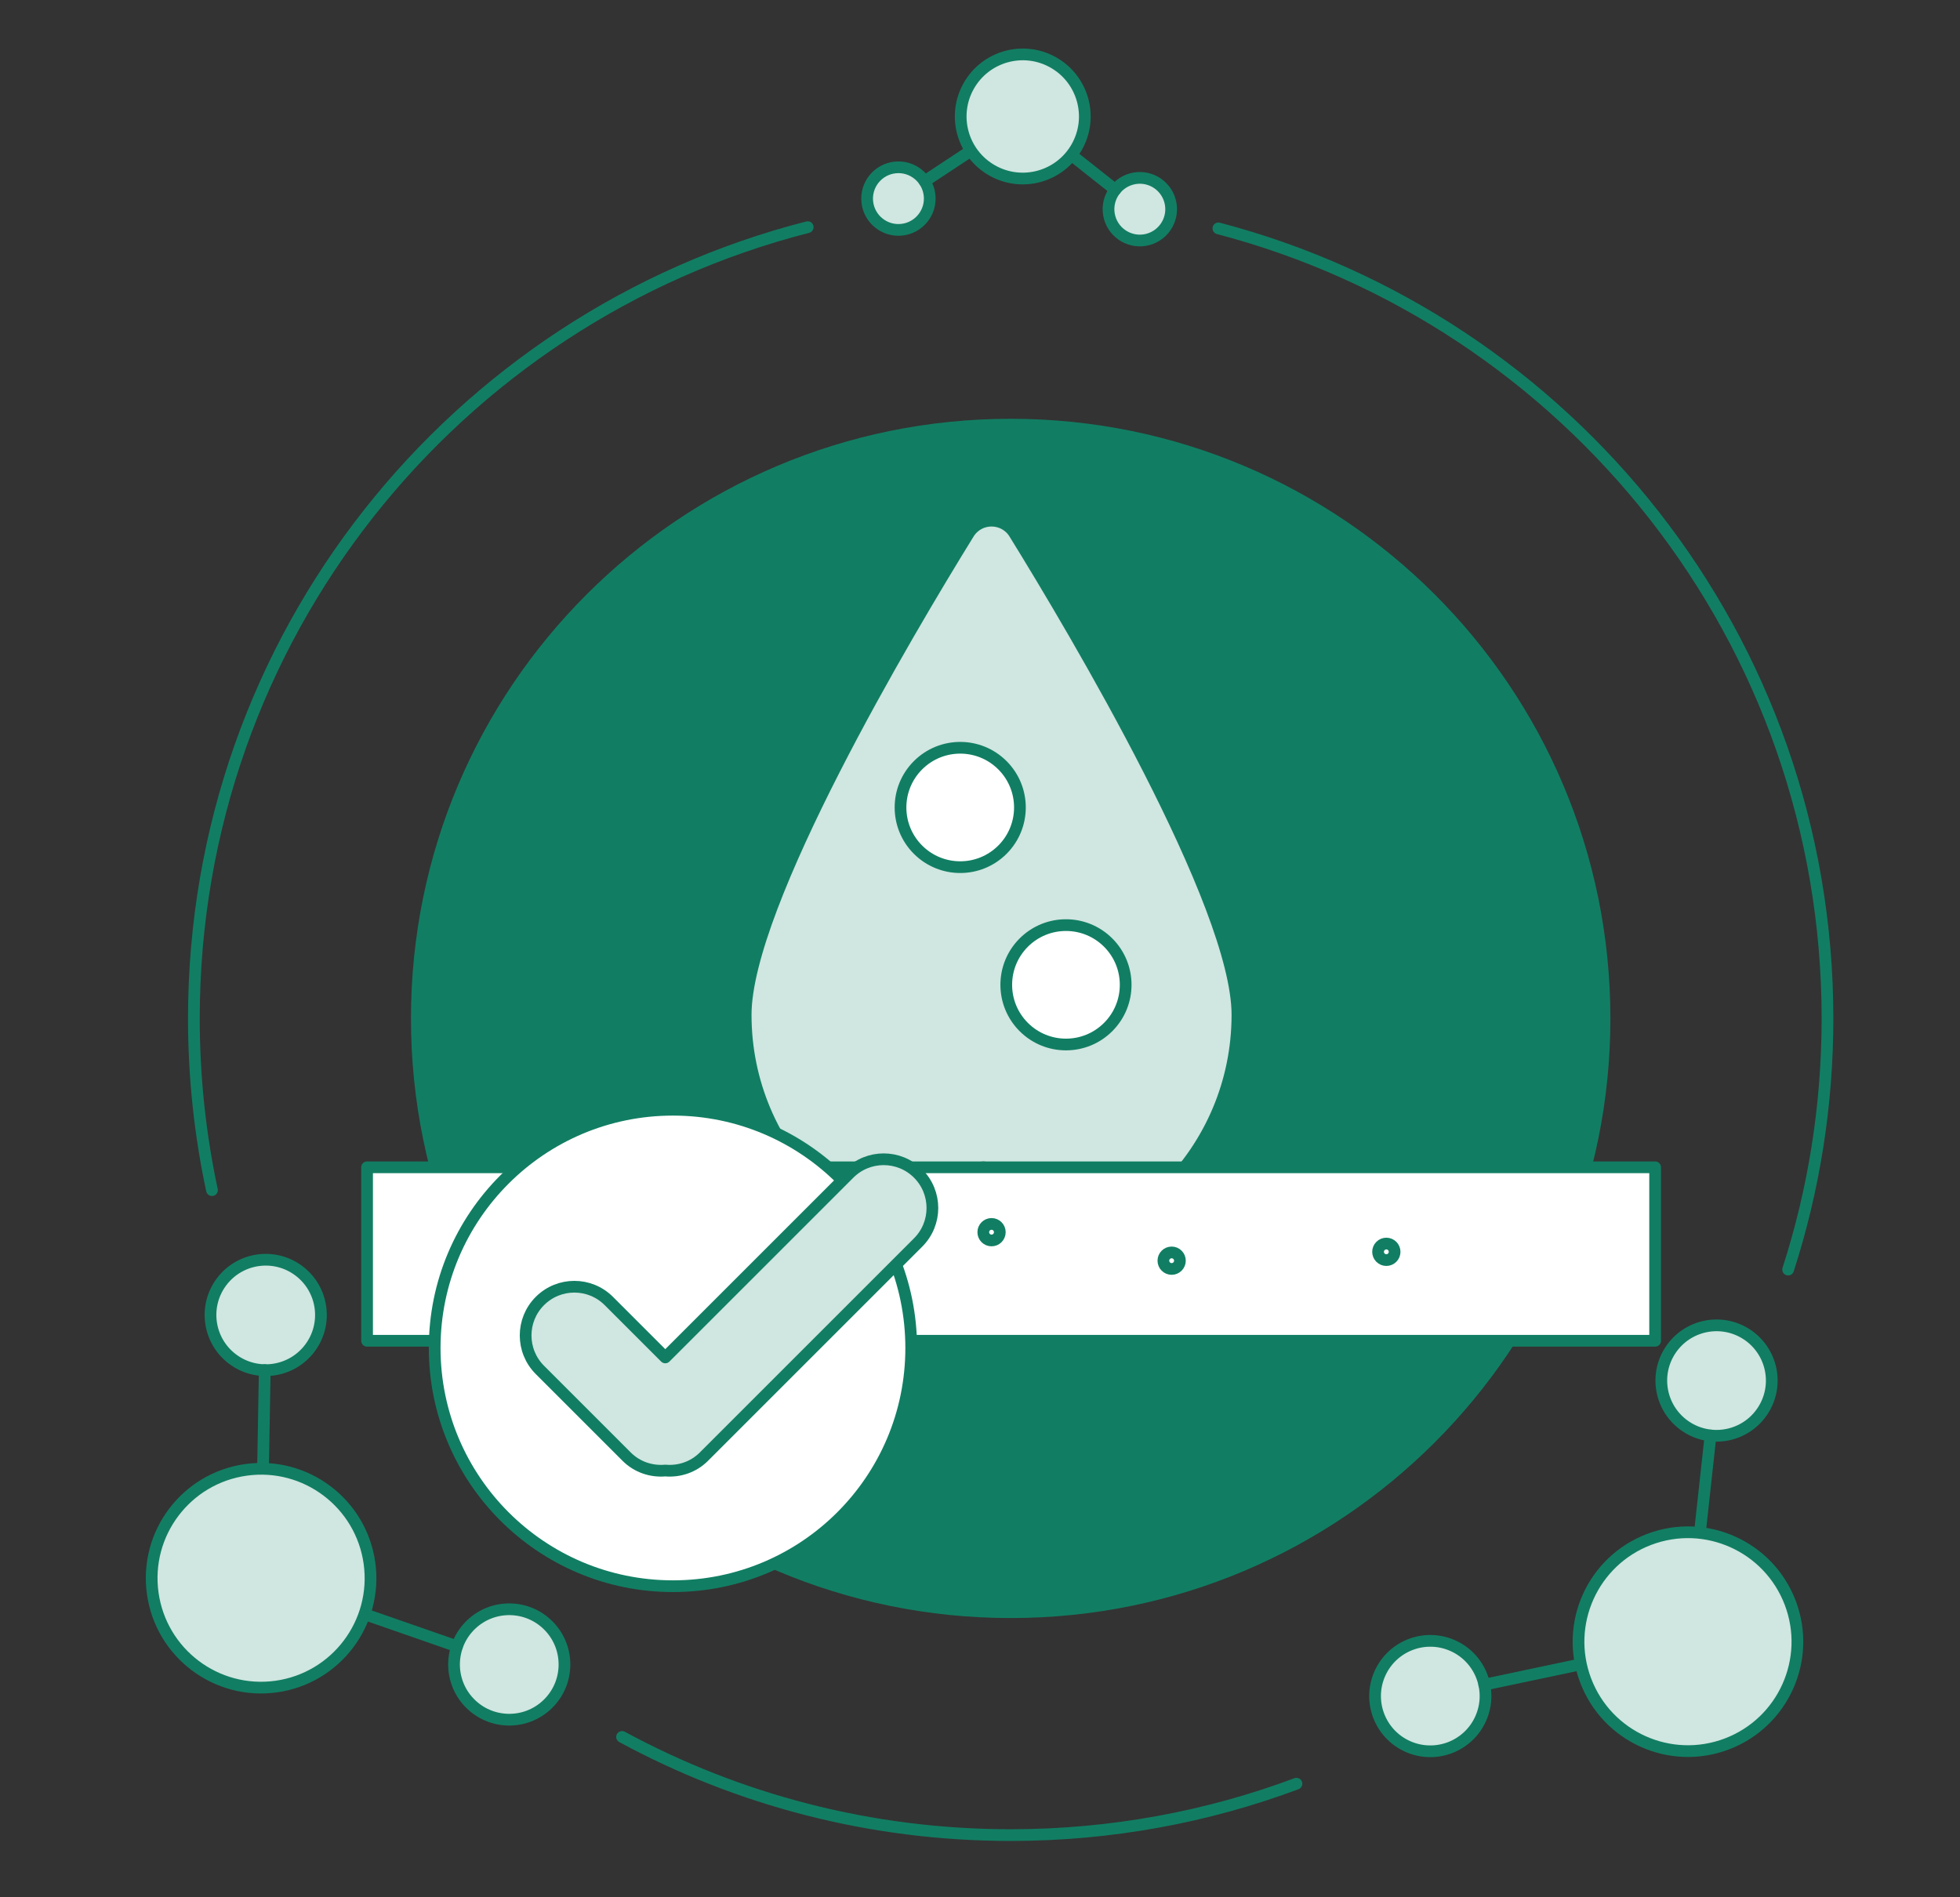 <?xml version="1.0" encoding="utf-8"?><svg width="502" height="486" viewBox="0 0 502 486" fill="none" xmlns="http://www.w3.org/2000/svg">
<rect x="0" y="0" width="502" height="486" fill="#333333" stroke="none"/>
<path d="M54.288 304.862C51.254 290.681 49.657 275.965 49.657 260.88C49.657 163.287 116.482 81.304 206.87 58.188" stroke="#117E63" stroke-width="3" stroke-linecap="round" stroke-linejoin="round"/>
<path d="M332.049 456.918C309.268 465.426 284.606 470.078 258.859 470.078C222.829 470.078 188.925 460.97 159.326 444.929" stroke="#117E63" stroke-width="3" stroke-linecap="round" stroke-linejoin="round"/>
<path d="M312.054 58.5C401.83 82.032 468.062 163.721 468.062 260.878C468.062 283.326 464.527 304.947 457.981 325.217" stroke="#117E63" stroke-width="3" stroke-linecap="round" stroke-linejoin="round"/>
<path d="M258.859 414.479C343.69 414.479 412.459 345.71 412.459 260.879C412.459 176.048 343.69 107.279 258.859 107.279C174.028 107.279 105.259 176.048 105.259 260.879C105.259 345.71 174.028 414.479 258.859 414.479Z" fill="#117E63"/>
<path d="M79.338 345.369C84.049 339.139 82.818 330.27 76.588 325.559C70.358 320.848 61.489 322.08 56.778 328.309C52.067 334.539 53.299 343.408 59.529 348.119C65.758 352.83 74.627 351.598 79.338 345.369Z" fill="#D0E6E0" stroke="#117E63" stroke-width="3" stroke-linecap="round" stroke-linejoin="round"/>
<path d="M140.657 416.606C135.263 410.958 126.311 410.752 120.663 416.147C115.015 421.541 114.809 430.493 120.204 436.141C125.598 441.789 134.55 441.995 140.198 436.6C145.846 431.206 146.052 422.254 140.657 416.606Z" fill="#D0E6E0" stroke="#117E63" stroke-width="3" stroke-linecap="round" stroke-linejoin="round"/>
<path d="M66.871 404.276L117.05 421.724" stroke="#117E63" stroke-width="3" stroke-linecap="round" stroke-linejoin="round"/>
<path d="M67.365 376.284L67.811 350.962" stroke="#117E63" stroke-width="3" stroke-linecap="round" stroke-linejoin="round"/>
<path d="M94.629 400.422C92.501 385.092 78.348 374.39 63.018 376.518C47.688 378.647 36.986 392.799 39.115 408.129C41.243 423.459 55.396 434.161 70.725 432.033C86.055 429.904 96.757 415.752 94.629 400.422Z" fill="#D0E6E0" stroke="#117E63" stroke-width="3" stroke-linecap="round" stroke-linejoin="round"/>
<path d="M372.121 421.563C364.996 418.366 356.627 421.55 353.429 428.675C350.231 435.801 353.415 444.17 360.541 447.368C367.667 450.566 376.036 447.381 379.233 440.256C382.431 433.13 379.247 424.761 372.121 421.563Z" fill="#D0E6E0" stroke="#117E63" stroke-width="3" stroke-linecap="round" stroke-linejoin="round"/>
<path d="M427.836 345.863C423.537 352.385 425.339 361.155 431.861 365.454C438.382 369.752 447.153 367.95 451.451 361.428C455.749 354.907 453.947 346.136 447.426 341.838C440.905 337.54 432.134 339.342 427.836 345.863Z" fill="#D0E6E0" stroke="#117E63" stroke-width="3" stroke-linecap="round" stroke-linejoin="round"/>
<path d="M432.325 420.536L438.105 367.726" stroke="#117E63" stroke-width="3" stroke-linecap="round" stroke-linejoin="round"/>
<path d="M404.932 426.317L380.152 431.548" stroke="#117E63" stroke-width="3" stroke-linecap="round" stroke-linejoin="round"/>
<path d="M422.359 394.344C407.894 399.848 400.63 416.036 406.133 430.502C411.637 444.967 427.825 452.231 442.29 446.728C456.756 441.224 464.02 425.036 458.516 410.571C453.013 396.105 436.825 388.841 422.359 394.344Z" fill="#D0E6E0" stroke="#117E63" stroke-width="3" stroke-linecap="round" stroke-linejoin="round"/>
<path d="M284.207 55.735C285.393 60.003 289.814 62.501 294.082 61.316C298.35 60.13 300.849 55.709 299.663 51.441C298.477 47.172 294.056 44.674 289.788 45.86C285.52 47.046 283.021 51.467 284.207 55.735Z" fill="#D0E6E0" stroke="#117E63" stroke-width="3" stroke-linecap="round" stroke-linejoin="round"/>
<path d="M230.99 58.845C235.393 58.358 238.567 54.394 238.081 49.991C237.594 45.589 233.63 42.414 229.227 42.901C224.825 43.387 221.65 47.351 222.137 51.754C222.623 56.157 226.587 59.331 230.99 58.845Z" fill="#D0E6E0" stroke="#117E63" stroke-width="3" stroke-linecap="round" stroke-linejoin="round"/>
<path d="M261.951 29.835L236.811 46.444" stroke="#117E63" stroke-width="3" stroke-linecap="round" stroke-linejoin="round"/>
<path d="M274.397 39.694L285.656 48.613" stroke="#117E63" stroke-width="3" stroke-linecap="round" stroke-linejoin="round"/>
<path d="M254.131 43.672C261.773 47.991 271.469 45.297 275.788 37.655C280.107 30.013 277.413 20.317 269.771 15.998C262.129 11.68 252.433 14.374 248.114 22.016C243.796 29.657 246.49 39.353 254.131 43.672Z" fill="#D0E6E0" stroke="#117E63" stroke-width="3" stroke-linecap="round" stroke-linejoin="round"/>
<path d="M316.932 259.964C316.932 294.742 288.738 322.939 253.957 322.939C219.177 322.939 190.982 294.744 190.982 259.964C190.982 231.747 232.433 161.978 248.077 136.654C250.78 132.277 257.134 132.277 259.838 136.654C275.48 161.978 316.932 231.747 316.932 259.964Z" fill="#D0E6E0" stroke="#117E63" stroke-width="3" stroke-linecap="round" stroke-linejoin="round"/>
<path d="M256.746 217.652C262.718 211.681 262.718 201.999 256.746 196.028C250.775 190.056 241.093 190.056 235.121 196.028C229.15 201.999 229.15 211.681 235.121 217.652C241.093 223.624 250.775 223.624 256.746 217.652Z" fill="white" stroke="#117E63" stroke-width="3" stroke-linecap="round" stroke-linejoin="round"/>
<path d="M283.83 263.081C289.802 257.11 289.802 247.428 283.83 241.456C277.859 235.485 268.177 235.485 262.205 241.456C256.234 247.428 256.234 257.11 262.205 263.081C268.177 269.053 277.859 269.053 283.83 263.081Z" fill="white" stroke="#117E63" stroke-width="3" stroke-linecap="round" stroke-linejoin="round"/>
<path d="M253.956 301.13C253.956 302.299 253.009 303.248 251.838 303.248C250.667 303.248 249.72 302.301 249.72 301.13C249.72 299.96 250.667 299.012 251.838 299.012C253.009 299.012 253.956 299.96 253.956 301.13Z" fill="white" stroke="#117E63" stroke-width="3" stroke-linecap="round" stroke-linejoin="round"/>
<path d="M371.051 206.84V281.471" stroke="#117E63" stroke-width="3" stroke-linecap="round" stroke-linejoin="round"/>
<path d="M342.381 252.802L371.051 281.472L399.721 252.802" stroke="#117E63" stroke-width="3" stroke-linecap="round" stroke-linejoin="round"/>
<path d="M138.437 206.84V281.471" stroke="#117E63" stroke-width="3" stroke-linecap="round" stroke-linejoin="round"/>
<path d="M109.768 252.802L138.438 281.472L167.108 252.802" stroke="#117E63" stroke-width="3" stroke-linecap="round" stroke-linejoin="round"/>
<path d="M423.916 299.012H94.016V343.454H423.916V299.012Z" fill="white" stroke="#117E63" stroke-width="3" stroke-linecap="round" stroke-linejoin="round"/>
<path d="M300.086 325.056C301.256 325.056 302.204 324.107 302.204 322.938C302.204 321.768 301.256 320.82 300.086 320.82C298.916 320.82 297.968 321.768 297.968 322.938C297.968 324.107 298.916 325.056 300.086 325.056Z" fill="white" stroke="#117E63" stroke-width="3" stroke-linecap="round" stroke-linejoin="round"/>
<path d="M253.958 317.756C255.128 317.756 256.076 316.807 256.076 315.638C256.076 314.468 255.128 313.52 253.958 313.52C252.788 313.52 251.84 314.468 251.84 315.638C251.84 316.807 252.788 317.756 253.958 317.756Z" fill="white" stroke="#117E63" stroke-width="3" stroke-linecap="round" stroke-linejoin="round"/>
<path d="M190.986 327.17C192.155 327.17 193.104 326.222 193.104 325.052C193.104 323.883 192.155 322.934 190.986 322.934C189.816 322.934 188.868 323.883 188.868 325.052C188.868 326.222 189.816 327.17 190.986 327.17Z" fill="white" stroke="#117E63" stroke-width="3" stroke-linecap="round" stroke-linejoin="round"/>
<path d="M153.162 320.669C154.332 320.669 155.28 319.72 155.28 318.551C155.28 317.381 154.332 316.432 153.162 316.432C151.992 316.432 151.044 317.381 151.044 318.551C151.044 319.72 151.992 320.669 153.162 320.669Z" fill="white" stroke="#117E63" stroke-width="3" stroke-linecap="round" stroke-linejoin="round"/>
<path d="M356.57 322.165C357.397 321.338 357.397 319.997 356.57 319.17C355.743 318.343 354.402 318.343 353.575 319.17C352.748 319.997 352.748 321.338 353.575 322.165C354.402 322.993 355.743 322.992 356.57 322.165Z" fill="white" stroke="#117E63" stroke-width="3" stroke-linecap="round" stroke-linejoin="round"/>
<path d="M172.355 406.32C206.059 406.32 233.381 378.998 233.381 345.294C233.381 311.591 206.059 284.269 172.355 284.269C138.652 284.269 111.33 311.591 111.33 345.294C111.33 378.998 138.652 406.32 172.355 406.32Z" fill="white" stroke="#117E63" stroke-width="3" stroke-linecap="round" stroke-linejoin="round"/>
<path d="M235.156 300.614C230.28 295.738 222.378 295.738 217.501 300.614L170.394 347.721L155.934 333.264C151.058 328.387 143.156 328.387 138.28 333.264C133.406 338.135 133.406 346.04 138.28 350.916L160.508 373.142C163.216 375.85 166.855 376.999 170.394 376.696C173.933 376.999 177.57 375.85 180.278 373.142L235.154 318.269C240.028 313.392 240.028 305.49 235.154 300.614H235.156Z" fill="#D0E6E0" stroke="#117E63" stroke-width="3" stroke-linecap="round" stroke-linejoin="round"/>
</svg>
